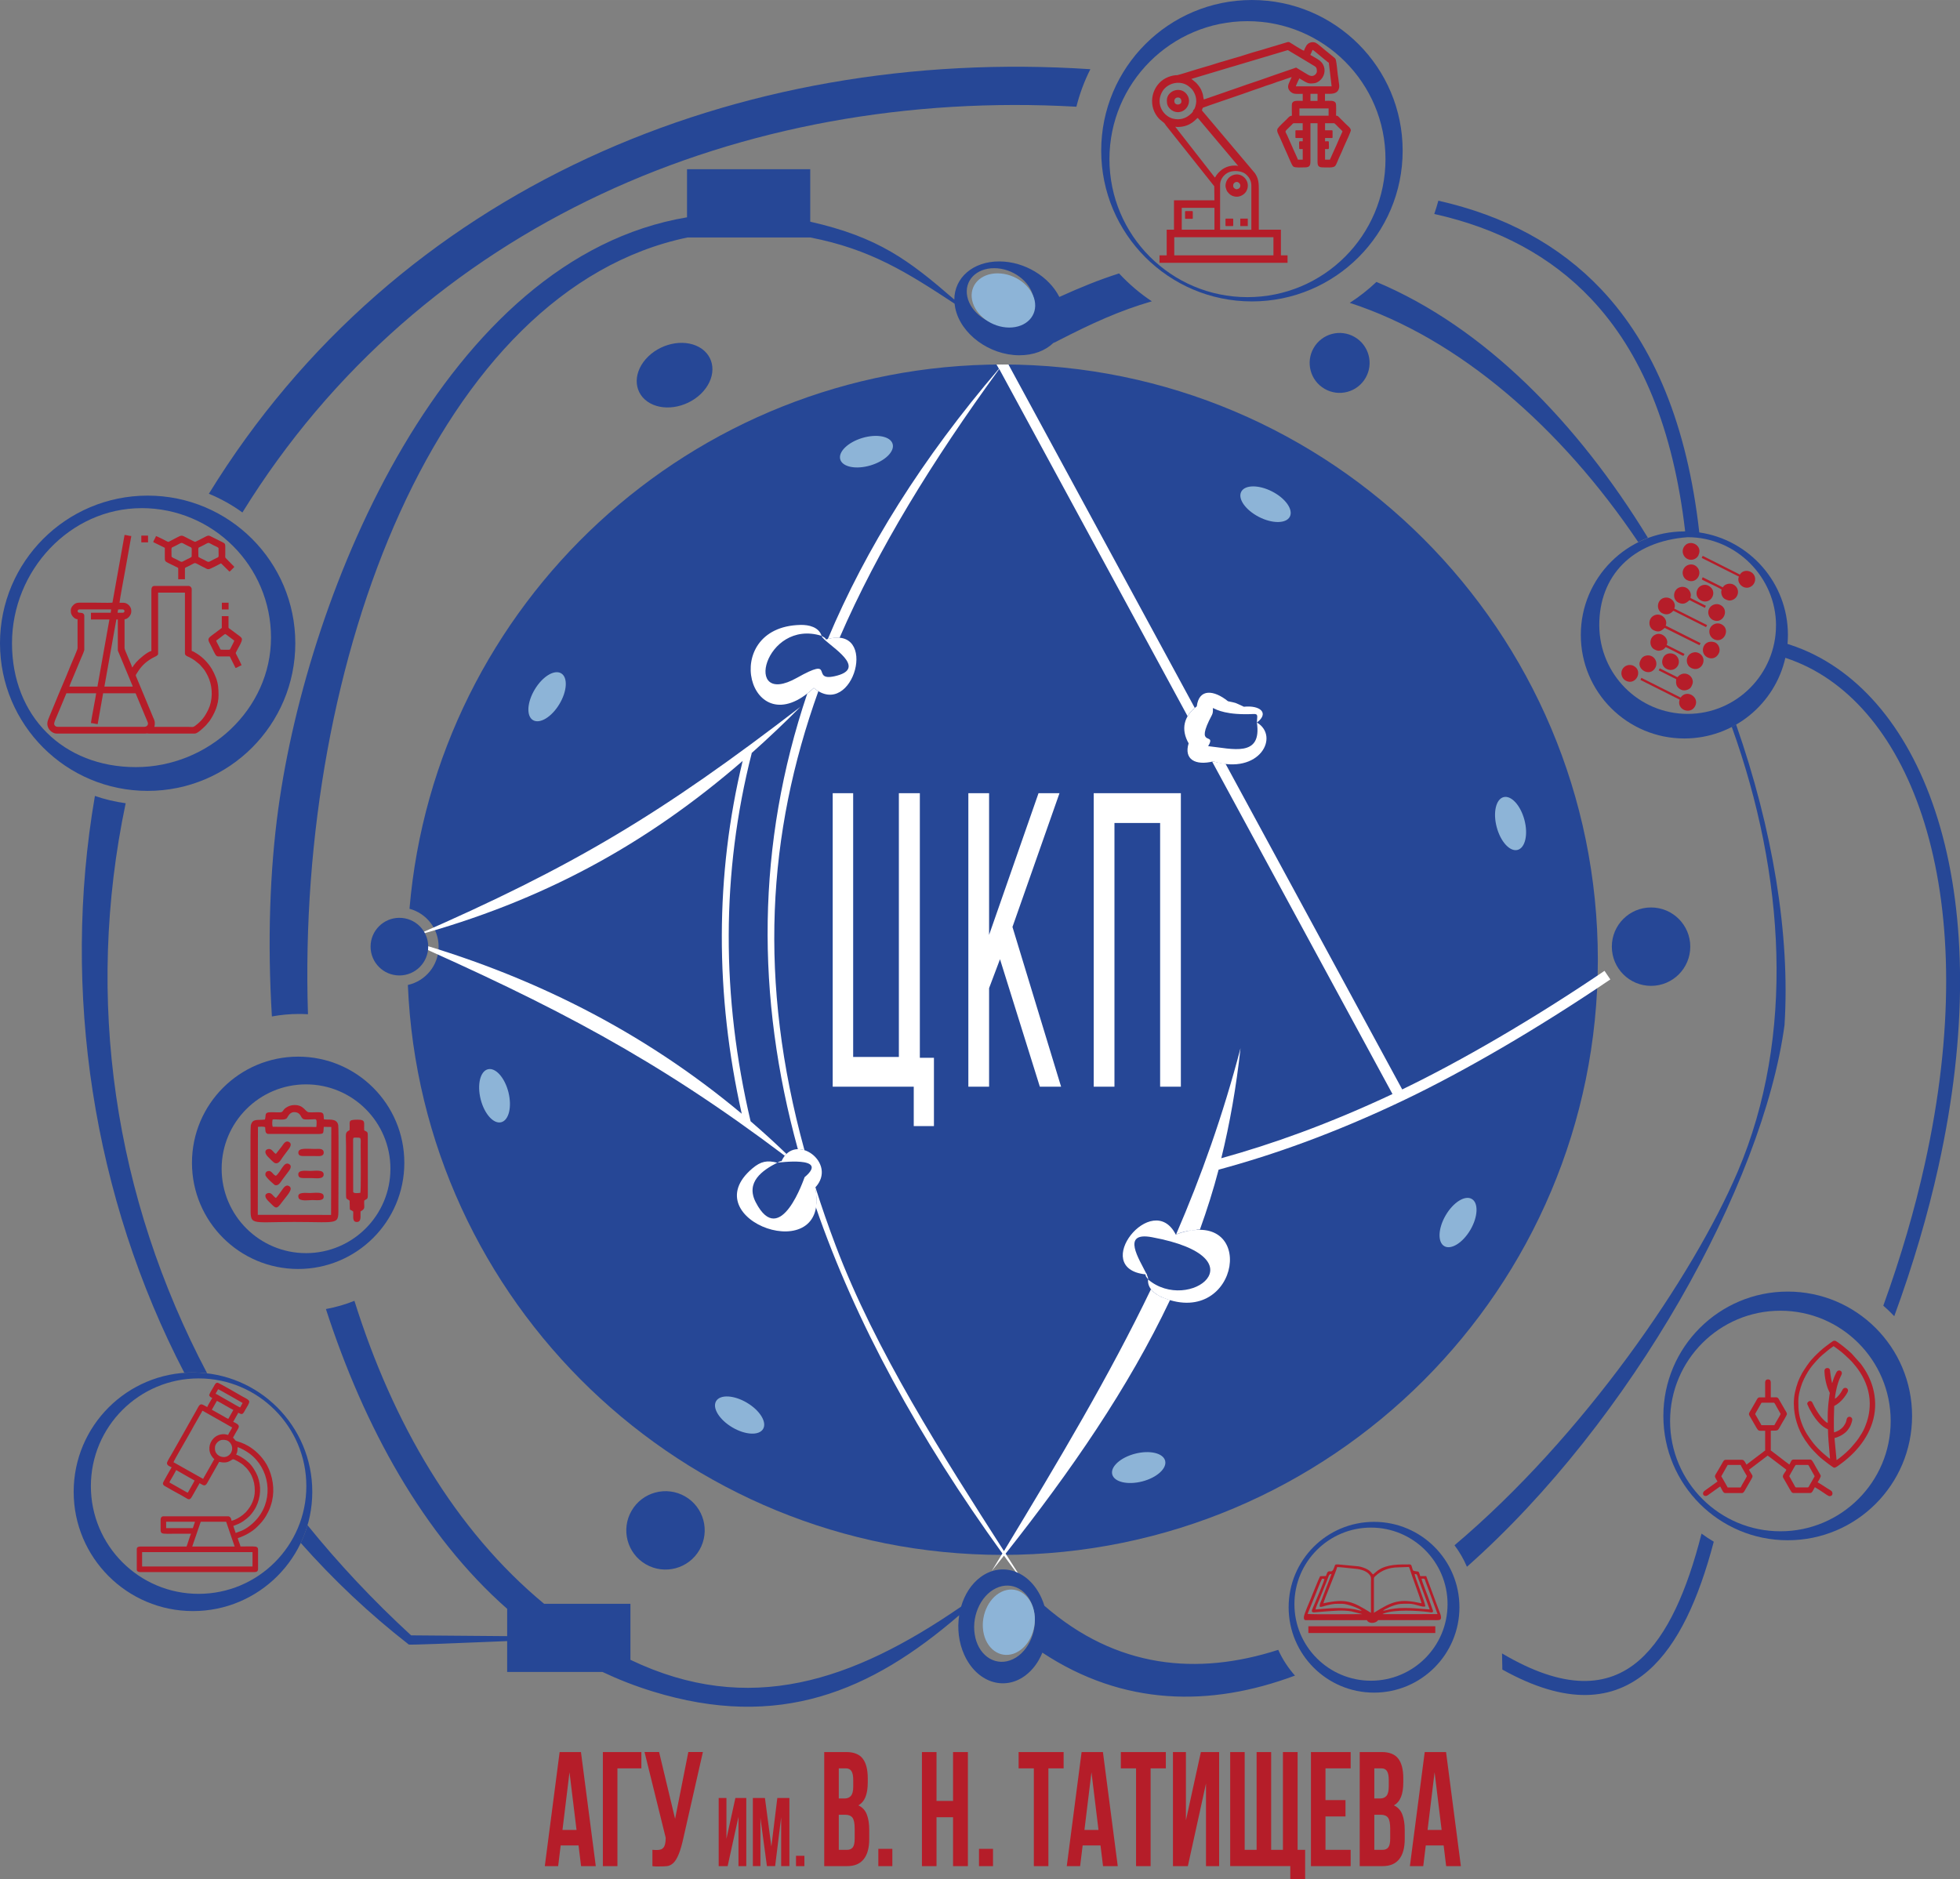 <?xml version="1.0" encoding="UTF-8"?>
<svg xmlns="http://www.w3.org/2000/svg" xmlns:xlink="http://www.w3.org/1999/xlink" xmlns:xodm="http://www.corel.com/coreldraw/odm/2003" xml:space="preserve" width="36.977mm" height="35.457mm" version="1.1" style="shape-rendering:geometricPrecision; text-rendering:geometricPrecision; image-rendering:optimizeQuality; fill-rule:evenodd; clip-rule:evenodd" viewBox="0 0 504.68 483.93"><rect x="0" y="0" width="504.68" height="483.93" fill="#808080" stroke="none"/> <defs> <style type="text/css"> .fil4 {fill:#8DB4D7} .fil2 {fill:#264796} .fil0 {fill:#B51D29} .fil1 {fill:#B51D29} .fil3 {fill:white} .fil5 {fill:#B51D29;fill-rule:nonzero} .fil6 {fill:white;fill-rule:nonzero} </style> </defs> <g id="Слой_x0020_1">  <g id="_2377533885360"> <g> <path class="fil0" d="M302.36 61.09l25.54 0 0 4.66 -25.54 0 0 -4.66zm11.8 -13.54c0,-1.41 1.07,-2.72 2.3,-3.22 1.15,-0.47 3.15,-0.36 4.14,0.39 0.96,0.73 1.61,1.76 1.61,3.06l0 11.38 -8.05 0 0 -11.6zm-9.87 5.97l8.42 0 0 5.63 -8.42 0 0 -5.63zm36.89 -21.79l2.33 0c0.16,0 0.94,0.85 1.1,1.01 0.28,0.28 0.88,0.82 1.07,1.09 -0.07,0.15 -0.11,0.27 -0.19,0.44 -0.09,0.17 -0.13,0.32 -0.21,0.47 -0.46,0.91 -1.13,2.66 -1.61,3.62l-1.23 2.75 -1.25 0 0 -2.73c1.25,0 0.97,0.36 0.97,-1.82 0,-0.26 -0.32,-0.17 -0.97,-0.17l0 -0.85 1.76 0c0.13,0 0.17,-0.04 0.17,-0.17l0 -1.65c0,-0.13 -0.04,-0.17 -0.17,-0.17l-1.76 0 0 -1.82zm-7.62 1.99l0 1.65c0,0.13 0.04,0.17 0.17,0.17l1.71 0 0 0.85c-1.18,0 -0.91,-0.35 -0.91,1.82 0,0.26 0.29,0.17 0.91,0.17l0 2.73 -1.25 0c-0.09,-0.37 -0.64,-1.43 -0.79,-1.83 -0.12,-0.31 -0.27,-0.61 -0.41,-0.9 -0.13,-0.3 -0.25,-0.62 -0.4,-0.91l-0.8 -1.81c-0.9,-2.34 -1.4,-1.3 0.73,-3.43 0.12,-0.12 0.41,-0.5 0.58,-0.5l2.33 0 0 1.82 -1.71 0c-0.13,0 -0.17,0.04 -0.17,0.17zm-30.94 -1.08c0.3,0 0.33,0.06 0.57,0.06 3.53,0 4.79,-2.21 5.23,-2.33l10.41 12.37c-0.15,-0.07 -0.62,-0.11 -0.85,-0.11 -2.09,0 -3.59,0.93 -4.73,2.44 -0.15,0.2 -0.27,0.51 -0.44,0.64l-10.18 -13.05zm31.97 -4.72l7.51 0 0 1.88 -7.51 0 0 -1.88zm-36.01 -1.88c0,-1.17 0.54,-2.51 1.35,-3.31 1.61,-1.61 4.3,-1.91 6.09,-0.55 0.67,0.51 1.21,1.02 1.57,1.9 0.13,0.31 0.21,0.46 0.3,0.84 0.21,0.96 0.17,1.53 -0.08,2.43 -0.11,0.38 -0.24,0.84 -0.58,1.01 0.07,0.32 -0.27,0.65 -0.5,0.87 -1.3,1.29 -2.92,1.77 -4.75,1.31 -0.54,-0.14 -1.09,-0.44 -1.51,-0.76 -1.16,-0.87 -1.89,-2.3 -1.89,-3.75zm38.85 -1.88l1.82 0 0 1.82 -1.82 0 0 -1.82zm-27.48 1.42c-0.27,-1.14 -0.01,-0.91 -0.66,-2.46 -0.23,-0.54 -0.94,-1.45 -1.34,-1.84l-0.87 -0.72c-0.16,-0.1 -0.21,-0.12 -0.31,-0.26 0.17,-0.01 0.22,-0.04 0.36,-0.09l9.67 -2.9c0.29,-0.1 0.5,-0.14 0.8,-0.23l13.97 -4.17c0.09,0 0.38,0.2 0.48,0.26 1.94,1.18 4.05,2.38 5.94,3.56 0.79,0.49 1.09,0.52 1.09,1.69 0,0.48 -0.82,1.68 -2.22,0.86 -0.09,-0.06 -0.15,-0.09 -0.25,-0.15 -0.34,-0.21 -0.62,-0.38 -0.96,-0.57l-1.91 -1.16 -4.44 1.53c-0.49,0.18 -1.01,0.34 -1.48,0.51 -1.9,0.71 -4.68,1.63 -6.68,2.3l-3.71 1.3c-0.23,0.08 -0.46,0.15 -0.73,0.24 -0.29,0.1 -0.49,0.18 -0.75,0.27l-4.44 1.54c-0.24,0.09 -0.49,0.16 -0.77,0.26 -0.21,0.07 -0.59,0.23 -0.78,0.25zm28.04 -12.74c0.18,0.05 1.55,1.21 1.78,1.41l0.78 0.64c0.19,0.14 0.34,0.28 0.53,0.44 0.1,0.09 0.14,0.1 0.26,0.2 0.16,0.14 0.66,0.57 0.81,0.61l0.28 2.28c0.02,0.26 0.05,0.5 0.09,0.76 0.05,0.28 0.05,0.48 0.09,0.76l0.27 2.29 -9.22 0c0.02,-0.18 0.77,-1.79 0.91,-2.05 0.84,0.44 1.91,1.31 2.84,1.31 0.94,0 1.46,-0.03 2.28,-0.63 1.36,-0.99 1.76,-2.89 0.97,-4.27 -0.3,-0.51 -0.49,-0.68 -0.87,-1.01 -0.24,-0.21 -0.84,-0.54 -1.15,-0.73l-1.23 -0.7c0.04,-0.18 0.06,-0.17 0.13,-0.32l0.44 -0.99zm-25.33 35.13l0.04 3.61 -10.41 0 0 7.57 -1.88 0 0 6.6 -1.85 0 0 1.93 32.97 0 0 -1.93 -1.71 0 0 -6.6 -5.69 0c0,-3.45 0,-6.9 0,-10.35 0,-1.73 -0.08,-2.82 -0.99,-4.19l-13.66 -16.18c0.09,-0.18 0.11,-0.58 0.27,-0.7 0.17,-0.13 11.43,-3.91 12.46,-4.33 0.49,-0.2 0.99,-0.31 1.48,-0.51 0.49,-0.2 0.99,-0.31 1.48,-0.51 0.96,-0.4 1.99,-0.63 2.96,-1.02 0.96,-0.4 1.99,-0.63 2.96,-1.02l1.5 -0.5 -0.51 1.14c-0.36,0.81 -0.74,1.58 0.07,2.49 0.01,0.01 0.04,0.05 0.05,0.06 0.01,0.01 0.02,0.02 0.03,0.03 0.09,0.09 0.51,0.45 0.99,0.55 0.62,0.12 1.51,0.05 2.22,0.05l0 1.82c-0.69,0 -2.12,-0.17 -2.54,0.31 -0.04,0.05 -0.17,0.23 -0.19,0.27 -0.15,0.33 -0.06,2.65 -0.06,3.24 -0.6,0 -0.97,0.54 -1.35,0.92 -0.51,0.51 -1.99,1.86 -2.3,2.36 -0.4,0.64 0.2,1.51 0.47,2.12l0.87 1.97c0.08,0.16 0.1,0.24 0.17,0.4 0.08,0.17 0.11,0.25 0.19,0.43l0.72 1.61c0.29,0.61 1.17,2.87 1.52,3.2 0,0 0.09,0.07 0.09,0.08 0.44,0.36 2.25,0.21 2.98,0.21 1.45,0 1.42,-0.68 1.42,-2.1 0,-3.09 0,-6.18 0,-9.27l1.82 0c0,3.09 0,6.18 0,9.27 0,1.32 -0.09,2.11 1.31,2.1 1.1,-0 2.7,0.18 3.2,-0.33 0.36,-0.36 0.84,-1.8 1.12,-2.35 0.39,-0.77 0.72,-1.61 1.06,-2.41l0.53 -1.18c0.17,-0.33 1.39,-3.02 1.36,-3.29 -0.05,-0.62 -0.84,-1.15 -1.29,-1.61l-1.74 -1.74c-0.23,-0.23 -0.34,-0.4 -0.78,-0.41 0,-0.67 0.11,-2.79 -0.08,-3.22 -0.34,-0.81 -1.69,-0.59 -2.77,-0.59l0 -1.82c1.42,0 3.34,0.27 3.65,-1.64 0.08,-0.53 -0.07,-1 -0.12,-1.54 -0.02,-0.26 -0.05,-0.5 -0.09,-0.76 -0.23,-1.3 -0.29,-2.64 -0.49,-3.95 -0.18,-1.21 -0.19,-1.11 -0.94,-1.73 -0.18,-0.15 -0.31,-0.26 -0.5,-0.41l-1.69 -1.38c-0.45,-0.38 -1.81,-1.56 -2.24,-1.74 -0.89,-0.38 -1.94,0 -2.41,0.81 -0.16,0.27 -0.5,0.95 -0.57,1.25 -0.36,-0.03 -3.41,-1.99 -3.7,-2.16 -0.35,-0.21 -0.73,0.02 -1.13,0.12 -1.13,0.3 -2.25,0.72 -3.41,1.02 -1.13,0.3 -2.25,0.72 -3.41,1.02 -2.13,0.56 -4.65,1.48 -6.78,2.04l-2.28 0.68c-1.53,0.4 -3.02,0.97 -4.55,1.37 -0.38,0.1 -0.76,0.24 -1.14,0.34 -0.97,0.25 -5.83,1.83 -6.26,1.87 -0.11,0.01 -0.23,-0.01 -0.34,0 -0.88,0.06 -1.92,0.41 -2.6,0.76 -3.53,1.85 -4.66,6.61 -2.22,9.86 1.04,1.38 1.72,1.3 2.2,2.24l12.5 15.73zm5.79 0.76c-0.41,0 -0.91,-0.38 -0.91,-0.8 0,-0.33 -0.03,-0.54 0.27,-0.81 0.93,-0.85 2.1,0.52 1.29,1.34 -0.15,0.15 -0.52,0.27 -0.64,0.27zm0 1.93c1.08,0 2.12,-0.7 2.54,-1.55 1.29,-2.58 -1.59,-5.38 -4.18,-3.67 -0.56,0.37 -1.02,1.03 -1.17,1.73 -0.02,0.1 -0.1,0.57 -0.09,0.65 0.01,0.39 0.15,0.81 0.28,1.15 0.2,0.53 0.88,1.21 1.41,1.43 0.32,0.14 0.78,0.26 1.21,0.26zm-16.07 -24.63c0,-0.4 0.15,-0.62 0.44,-0.81 0.29,-0.19 1.38,-0.3 1.38,0.92 0,1 -1.82,1.12 -1.82,-0.11zm-1.93 -0.17c0,0.92 0.17,1.51 0.84,2.18 1.11,1.11 2.87,1.14 3.98,0.03 0.93,-0.93 1.15,-2.28 0.57,-3.38 -1.43,-2.71 -5.39,-1.52 -5.39,1.18zm4.69 28.67l0 1.65c0,0.13 0.04,0.17 0.17,0.17l1.65 0c0.13,0 0.17,-0.04 0.17,-0.17l0 -1.65c0,-0.13 -0.04,-0.17 -0.17,-0.17l-1.65 0c-0.13,0 -0.17,0.04 -0.17,0.17zm10.41 1.93l0 1.59c0,0.13 0.04,0.17 0.17,0.17l1.65 0c0.13,0 0.17,-0.04 0.17,-0.17l0 -1.59c0,-0.13 -0.04,-0.17 -0.17,-0.17l-1.65 0c-0.13,0 -0.17,0.04 -0.17,0.17zm3.81 1.76l1.93 0 0 -1.93 -1.93 0 0 1.93z"></path> </g> <path class="fil1" d="M469.78 352.87c0,1.7 0.46,4.03 1.23,5.53 0.21,0.4 0.14,0.29 0.07,0.75 -0.09,0.58 -0.13,1.1 -0.22,1.7 -0.11,0.76 -0.25,2.86 -0.24,3.63 0,0.65 0,1.3 0,1.96 -0.5,-0.14 -1.29,-1.03 -1.68,-1.48 -0.1,-0.12 -0.19,-0.23 -0.27,-0.35 -0.75,-1.01 -1.37,-2.07 -1.9,-3.21 -0.14,-0.3 -0.29,-0.61 -0.68,-0.61 -0.4,0 -0.85,0.43 -0.72,0.85l0.54 1.16c0.32,0.52 0.57,1.06 0.91,1.58 0.8,1.24 1.97,2.71 3.3,3.42 0.2,0.11 0.38,0.18 0.56,0.28l0.04 1.42c0.01,0.47 0.09,1.01 0.09,1.47l0.4 4.67c-0.25,-0.07 -0.57,-0.4 -0.78,-0.56 -1.02,-0.8 -2.28,-1.97 -3.13,-2.97 -0.08,-0.09 -0.07,-0.11 -0.16,-0.2 -0.08,-0.09 -0.1,-0.1 -0.17,-0.19 -1.27,-1.65 -2.25,-3.06 -3.02,-5.12 -0.76,-2.03 -0.9,-3.42 -0.9,-5.69 0,-1.74 0.45,-3.24 1.02,-4.81l0.44 -0.99c0.63,-1.26 1.34,-2.5 2.25,-3.58l1.02 -1.16c0.07,-0.07 0.12,-0.11 0.18,-0.18 0.3,-0.34 0.96,-1.02 1.3,-1.28 1.11,-0.86 1.28,-1.18 2.87,-2.24 0.3,0.2 0.56,0.39 0.86,0.61 0.08,0.06 0.14,0.09 0.21,0.15 0.65,0.47 1.29,1 1.88,1.55l0.76 0.71c0.18,0.18 0.4,0.35 0.56,0.55 0.07,0.08 0.12,0.13 0.2,0.2 0.13,0.13 0.26,0.23 0.37,0.38l1.03 1.24c0.12,0.14 0.23,0.29 0.32,0.43 0.2,0.29 0.39,0.56 0.6,0.87 1.49,2.28 2.52,5.12 2.52,8.03 0,2.46 -0.48,4.25 -1.31,6.26 -0.4,0.97 -0.97,1.86 -1.55,2.72 -0.6,0.91 -1.36,1.7 -2.05,2.53l-0.53 0.54c-0.25,0.25 -0.48,0.43 -0.73,0.69 -0.14,0.14 -0.24,0.19 -0.38,0.33l-0.38 0.33c-0.53,0.43 -1.04,0.86 -1.61,1.24l-0.47 -4.96c-0.03,-0.2 -0.06,-0.56 -0.06,-0.74 1.15,-0.27 2.6,-1.04 3.34,-2 0.39,-0.51 0.76,-1.06 0.97,-1.7 0.07,-0.22 0.27,-0.83 0.26,-1.06 -0.03,-0.76 -1,-0.99 -1.35,-0.34 -0.1,0.18 -0.14,0.53 -0.21,0.77 -0.14,0.48 -0.43,0.97 -0.69,1.31 -0.42,0.55 -1.05,1 -1.69,1.29 -0.11,0.05 -0.23,0.1 -0.35,0.14 -0.11,0.04 -0.31,0.08 -0.41,0.13 0,-0.46 -0.04,-0.74 -0.04,-1.2l0 -2.4c0,-1.12 0.09,-2.12 0.09,-3.2 0.99,-0.52 1.59,-1.06 2.3,-1.88 0.32,-0.37 1.26,-1.6 1.26,-2.08 0,-0.7 -0.8,-0.91 -1.24,-0.48 -0.17,0.17 -0.15,0.2 -0.26,0.41 -0.41,0.75 -1.14,1.77 -1.88,2.17 0,-0.87 0.42,-2.68 0.63,-3.46 0.14,-0.53 0.32,-1.02 0.51,-1.54 0.08,-0.23 0.64,-1.3 0.64,-1.45l0 -0.22c0,-0.58 -0.96,-0.99 -1.42,-0.09 -0.36,0.71 -0.69,1.48 -0.91,2.25 -0.05,0.17 -0.08,0.38 -0.2,0.46 -0,-0.18 -0.09,-0.47 -0.12,-0.63 -0.05,-0.23 -0.1,-0.46 -0.13,-0.67 -0.08,-0.48 -0.14,-0.9 -0.2,-1.4 -0.07,-0.54 -0.01,-0.96 -0.49,-1.12 -0.41,-0.14 -0.97,0.1 -0.97,0.53zm-7.88 8.68c0,3.08 1.04,6.53 2.72,9.02 0.06,0.09 0.09,0.14 0.15,0.25l1.04 1.45c0.58,0.78 1.51,1.71 2.21,2.42 0.07,0.07 0.12,0.13 0.2,0.2 0.11,0.09 0.14,0.1 0.24,0.2 0.08,0.08 0.12,0.13 0.2,0.2l0.68 0.57c0.38,0.3 2.65,2.11 2.96,2.11 0.1,0 0.25,-0.06 0.32,-0.08 0.31,-0.1 1.46,-1 1.74,-1.2 0.18,-0.13 0.32,-0.24 0.48,-0.37 0.16,-0.12 0.3,-0.25 0.46,-0.38 0.63,-0.49 2.19,-1.94 2.58,-2.45l0.79 -0.9c3.61,-4.44 5.12,-9.7 3.55,-15.31 -0.28,-1 -0.71,-2.09 -1.17,-3.01 -0.54,-1.08 -1.2,-2.1 -1.92,-3.06l-2.37 -2.66c-0.74,-0.75 -3.83,-3.28 -4.28,-3.28 -0.42,0 -0.39,0 -0.76,0.27 -0.17,0.12 -0.33,0.21 -0.5,0.34 -0.53,0.4 -1.85,1.37 -2.31,1.83 -0.1,0.1 -0.12,0.1 -0.22,0.18l-1.07 1.02c-0.15,0.15 -0.28,0.27 -0.42,0.42l-0.4 0.44c-0.97,0.96 -2.11,2.74 -2.8,3.88 -0.26,0.44 -0.87,1.73 -1.06,2.28 -0.66,1.91 -1.05,3.47 -1.05,5.62zm0.53 15.71l3.11 0c0.16,0 0.41,0.56 0.47,0.68l1.24 2.21c0,0.09 -1.06,1.88 -1.24,2.21 -0.11,0.2 -0.33,0.68 -0.47,0.68l-3.11 0c-0.16,0 -0.32,-0.4 -0.48,-0.68l-1.23 -2.22c0,-0.07 0.71,-1.3 0.82,-1.48 0.09,-0.14 0.73,-1.42 0.9,-1.42zm-19.22 2.89c0.04,-0.05 0,0.01 0.06,-0.08 0.03,-0.04 0.02,-0.03 0.05,-0.08l1.54 -2.73 3.34 0c0.06,0.27 1.6,2.79 1.6,2.85 0,0.16 -0.67,1.27 -0.79,1.48 -0.13,0.22 -0.77,1.31 -0.81,1.46l-3.34 0c-0.26,-0.5 -0.54,-0.95 -0.82,-1.45l-0.83 -1.44zm13.66 -13.13l-3.34 0c-0.04,-0.17 -0.1,-0.24 -0.17,-0.36l-1.02 -1.79c-0.14,-0.24 -0.26,-0.48 -0.41,-0.7 0.04,-0.17 0.3,-0.58 0.4,-0.76l1.05 -1.84c0.06,-0.11 0.15,-0.34 0.28,-0.34l3.11 0c0.17,0 0.57,0.87 0.67,1.03 0.08,0.13 0.14,0.22 0.21,0.37l0.84 1.47c0.02,0.11 -0.68,1.28 -0.78,1.45l-0.84 1.47zm-2.36 -11.12l0 3.96 -1.47 0c-0.45,0 -0.67,0.57 -0.85,0.89l-1.27 2.2c-0.76,1.28 -0.78,1.08 -0.01,2.37 0.24,0.4 0.43,0.76 0.67,1.16 0.24,0.4 0.43,0.76 0.67,1.16 0.61,1.01 0.57,0.81 2.26,0.81l0 5.12c-0.22,0.06 -0.42,0.29 -0.6,0.42 -0.22,0.17 -0.39,0.29 -0.61,0.46 -0.41,0.31 -0.79,0.6 -1.19,0.9l-2.4 1.82c-0.23,-0.34 -0.41,-0.82 -0.74,-1.09 -0.11,-0.09 -0.27,-0.16 -0.46,-0.16l-4.09 0c-0.57,0 -0.72,0.47 -0.94,0.84l-0.98 1.69c-1,1.73 -1.14,1.54 -0.62,2.45 0.13,0.22 0.22,0.41 0.36,0.62l-2.92 2.1c-0.37,0.28 -0.81,0.49 -0.81,1.01 0,0.56 0.68,0.84 1.25,0.41 0.15,-0.12 0.29,-0.2 0.44,-0.31l2.26 -1.61c0.14,-0.09 0.34,-0.27 0.49,-0.31 0.17,0.32 0.62,1.23 0.81,1.46 0.11,0.13 0.3,0.23 0.52,0.23l4.27 0c0.42,0 0.68,-0.6 0.85,-0.89l1.6 -2.76c0.45,-0.78 0.24,-0.85 -0.16,-1.52 -0.17,-0.29 -0.33,-0.57 -0.5,-0.83 0.19,-0.13 0.39,-0.29 0.59,-0.44l1.82 -1.38c0.2,-0.15 0.37,-0.29 0.58,-0.44l1.82 -1.39c0.62,0.42 1.2,0.9 1.81,1.35l2.4 1.82c0.14,0.11 0.52,0.37 0.6,0.47 -0.15,0.56 -0.89,1.13 -0.89,1.73 0,0.24 0.14,0.43 0.24,0.6 0.12,0.2 0.21,0.37 0.33,0.56 0.55,0.91 1.02,1.87 1.6,2.76 0.11,0.16 0.3,0.35 0.54,0.35l4.32 0c0.51,0 0.74,-0.69 0.95,-1.05 0.09,-0.14 0.21,-0.31 0.25,-0.46 0.48,0.25 1.78,1.11 2.31,1.47 0.3,0.2 1.17,0.85 1.47,0.85 0.99,0 0.84,-1.03 0.52,-1.32 -0.28,-0.24 -0.68,-0.45 -1,-0.64 -0.37,-0.22 -2.34,-1.54 -2.58,-1.6 0.2,-0.29 0.8,-1.32 0.8,-1.65 0,-0.17 -0.19,-0.46 -0.26,-0.58l-0.96 -1.66c-0.22,-0.37 -0.85,-1.66 -1.19,-1.88 -0.11,-0.07 -0.18,-0.1 -0.35,-0.1l-4.23 0c-0.4,0 -0.54,0.22 -0.67,0.49 -0.13,0.26 -0.26,0.54 -0.4,0.8 -0.8,-0.54 -1.61,-1.22 -2.38,-1.8l-2.1 -1.6c-0.11,-0.08 -0.2,-0.18 -0.32,-0.21l0 -5.12c2.27,0 1.66,0.11 2.88,-1.92 0.18,-0.31 1.2,-1.96 1.27,-2.29 0.07,-0.33 -0.35,-0.9 -0.52,-1.19 -0.23,-0.39 -0.43,-0.74 -0.65,-1.13l-0.98 -1.69c-0.09,-0.15 -0.3,-0.36 -0.53,-0.36l-1.47 0 0 -3.83c0,-0.21 -0.06,-0.44 -0.15,-0.56 -0.22,-0.3 -0.84,-0.32 -1.09,-0.05 -0.11,0.12 -0.19,0.27 -0.19,0.48z"></path> <path class="fil1" d="M23.42 186.21c0.47,0 1.33,0.26 1.73,0.27l1.4 -7.94 8.26 0c0.17,0 0.11,0.04 0.17,0.15l0.72 1.72c0.27,0.68 0.54,1.27 0.81,1.94 0.27,0.68 0.54,1.27 0.81,1.94 0.11,0.28 0.79,1.82 0.79,1.97 0,0.59 -0.41,0.92 -1.03,0.92l-22.14 0c-0.54,0 -0.85,-0.22 -0.98,-0.65 -0.12,-0.41 0.55,-1.8 0.78,-2.36 0.17,-0.4 0.32,-0.74 0.48,-1.14l1.78 -4.27c0.06,-0.14 0.03,-0.23 0.2,-0.23l7.56 0c-0.01,0.44 -1.34,7.17 -1.35,7.67zm6.54 -26.68l0.38 0 0 7.83c0,0.28 0.1,0.4 0.19,0.62l3.41 8.2c0.08,0.18 0.21,0.42 0.23,0.63l-7.29 0c0.01,-0.16 0.07,-0.37 0.09,-0.5l2.79 -15.68c0.06,-0.35 0.17,-0.77 0.19,-1.1zm10.75 8.75l0 -15.66 6.91 0 0 15.66c0,0.58 0.74,0.78 1.14,0.97 0.5,0.24 0.91,0.52 1.35,0.81l1.2 0.96c0.2,0.18 0.35,0.35 0.52,0.56 0.58,0.72 0.68,0.65 1.34,1.85 0.29,0.53 0.46,0.87 0.69,1.47 0.93,2.42 0.9,5.49 -0.22,7.82 -0.89,1.85 -1.8,3.04 -3.47,4.25 -0.52,0.38 -0.64,0.22 -1.62,0.22 -2.93,0 -5.87,0 -8.8,0 0.03,-0.42 0.11,-0.18 0.11,-1.08 0,-0.48 -0.28,-1.01 -0.43,-1.36 -0.18,-0.44 -0.34,-0.82 -0.52,-1.26l-3.92 -9.42c-0.08,-0.25 0.08,-0.41 0.21,-0.62 1.08,-1.81 2.19,-2.92 4.02,-3.98 0.67,-0.39 1.51,-0.58 1.51,-1.19zm-9.13 -10.48l-1.3 0c0,-0.2 0.04,-0.26 0.08,-0.46 0.08,-0.49 -0.18,-0.4 1.22,-0.4 0.63,0 0.63,0.86 0,0.86zm-3.08 0l-5.08 0 0 1.73 4.75 0c-0.01,0.16 -0.07,0.37 -0.09,0.5l-2.79 15.68c-0.06,0.35 -0.17,0.77 -0.19,1.1l-7.24 0c0.02,-0.21 0.84,-2.12 0.94,-2.35 0.34,-0.8 0.67,-1.55 0.99,-2.36l0.97 -2.33c0.13,-0.29 0.94,-2.11 0.94,-2.41l0 -8.8c0,-0.91 -1.25,-0.74 -1.38,-0.78 -0.52,-0.15 -0.4,-0.84 0.14,-0.84l8.15 0c0,0.35 -0.1,0.56 -0.11,0.86zm-10.26 -0.59l0 0.32c0,0.87 0.9,1.93 1.73,1.94l0 7.45c0,0.34 -1.24,3.16 -1.43,3.6 -0.17,0.41 -0.33,0.76 -0.49,1.18 -1.23,3.1 -2.72,6.41 -3.97,9.53l-0.98 2.37c-0.18,0.41 -0.31,0.76 -0.49,1.18 -0.37,0.89 -0.65,1.7 -0.16,2.69 0.39,0.79 1.28,1.44 2.13,1.44l22.79 0c0.23,0 0.3,-0.04 0.44,-0.04 0.17,-0.01 0.23,0.04 0.48,0.04l11.88 0c0.71,0 2.3,-1.57 2.85,-2.12l0.91 -1.09c1.33,-1.94 2.34,-4.19 2.34,-6.68 0,-1.7 -0.09,-3.06 -0.7,-4.59 -0.33,-0.83 -0.6,-1.43 -1.05,-2.19 -0.9,-1.49 -2.25,-2.91 -3.71,-3.85 -0.32,-0.21 -1.08,-0.68 -1.45,-0.77l0 -15.28c0,-0.35 0.05,-0.75 -0.09,-0.99 -0.11,-0.2 -0.39,-0.46 -0.67,-0.46l-8.86 0c-0.84,0 -0.76,1.04 -0.76,1.4l0 15.34c-1.05,0.25 -3.12,2.02 -3.9,2.9 -0.1,0.11 -0.13,0.17 -0.24,0.3 -0.17,0.18 -0.67,0.84 -0.72,1.01l-0.11 0c-0.04,-0.47 -1.94,-4.45 -1.94,-4.91l0 -7.45c0.82,-0.02 1.73,-1.07 1.73,-1.94l0 -0.32c0,-1 -1,-2 -2,-2l-1.03 0c0,-0.46 1.42,-8.09 1.51,-8.6 0.12,-0.71 0.26,-1.42 0.38,-2.11l1.05 -5.92c0.03,-0.15 0.09,-0.36 0.09,-0.56 -0.58,0 -1.17,-0.26 -1.73,-0.27l-3.07 17.19c-0.04,0.25 -0.01,0.25 -0.28,0.26 -1.32,0.06 -2.83,-0.01 -4.17,-0.01 -1.39,0 -2.77,0.01 -4.16,-0 -0.69,-0 -1.12,0.23 -1.47,0.58 -0.35,0.35 -0.69,0.75 -0.69,1.42zm32.84 -13.88c0,-2.6 -0.2,-2.17 0.58,-2.56 0.25,-0.12 0.44,-0.22 0.68,-0.34 1.66,-0.83 1.01,-0.83 2.67,0 0.2,0.1 1.26,0.54 1.26,0.74 0,2.6 0.2,2.17 -0.58,2.56 -0.25,0.12 -0.44,0.22 -0.68,0.34 -1.66,0.83 -1.01,0.83 -2.67,0 -0.2,-0.1 -1.26,-0.54 -1.26,-0.74zm-6.91 0c0,-2.6 -0.2,-2.17 0.58,-2.56 0.25,-0.12 0.44,-0.22 0.68,-0.34 1.66,-0.83 1,-0.83 2.66,0 0.24,0.12 0.41,0.2 0.65,0.32 0.81,0.41 0.61,-0.05 0.61,2.57 0,0.2 -1.06,0.64 -1.26,0.74 -1.66,0.83 -1,0.83 -2.66,0 -0.21,-0.1 -1.26,-0.54 -1.26,-0.74zm-4 -5.29c-0.1,0.44 -0.67,1.17 -0.7,1.57l2.97 1.46c0,0.72 0,1.44 0,2.16 0,1.54 -0.13,1.23 2.05,2.32 0.24,0.12 0.46,0.23 0.72,0.36 0.29,0.14 0.68,0.27 0.68,0.45l0 2.81 1.73 0 0 -2.81c0,-0.18 0.5,-0.36 0.65,-0.43 0.25,-0.13 0.5,-0.25 0.76,-0.38 1.67,-0.83 0.62,-0.79 3.78,0.71 0.37,0.17 0.41,0.32 0.92,0.32 0.36,0 2.62,-1.21 3.19,-1.51l2.15 2.12c0.25,-0.08 0.48,-0.39 0.65,-0.57 0.21,-0.21 0.45,-0.4 0.61,-0.63 -0.22,-0.32 -0.68,-0.66 -0.87,-0.91l-1.36 -1.39c-0.16,-0.2 -0.09,-0.36 -0.09,-0.83 0,-0.61 0,-1.22 0,-1.84 0,-0.74 0.02,-1 -0.5,-1.28 -0.41,-0.22 -0.82,-0.41 -1.23,-0.61 -0.41,-0.21 -0.8,-0.4 -1.22,-0.61 -1.65,-0.82 -1.16,-0.79 -3.17,0.22 -0.25,0.12 -1.54,0.8 -1.66,0.8 -0.12,0 -1.41,-0.68 -1.66,-0.8 -2.24,-1.12 -1.4,-1.1 -4.32,0.36 -0.9,0.45 -0.8,0.55 -1.22,0.33 -0.51,-0.27 -2.61,-1.35 -2.84,-1.37zm15.5 26.9c0.26,-0.07 2.14,-1.67 2.32,-1.67 0.11,0 1.02,0.72 1.17,0.83 0.22,0.16 0.37,0.28 0.59,0.44 0.15,0.11 0.48,0.34 0.57,0.45 -0.05,0.23 -0.68,1.41 -0.86,1.78 -0.37,0.73 0.02,0.54 -2.54,0.54 -0.17,0 -0.28,-0.34 -0.36,-0.5 -0.11,-0.23 -0.19,-0.39 -0.31,-0.61 -0.15,-0.3 -0.54,-0.96 -0.58,-1.26zm1.46 -3.35c0,0.14 -0.08,0.16 -0.16,0.22l-2.56 1.92c-1.16,0.87 -0.8,1.14 0,2.74 0.19,0.38 0.96,2.09 1.26,2.36 0.29,0.26 0.49,0.22 1.02,0.22 0.83,0 1.66,0 2.48,0l1.48 2.96c0.38,-0.02 1.11,-0.59 1.54,-0.69 -0.02,-0.24 -1.09,-2.3 -1.35,-2.81 -0.24,-0.47 -0.15,-0.34 0.29,-1.23 0.35,-0.71 1.17,-1.93 1.17,-2.66 0,-0.41 -0.57,-0.78 -0.94,-1.06l-2.11 -1.57c-0.21,-0.16 -0.41,-0.24 -0.41,-0.4l0 -2.92 -1.73 0 0 2.92zm-20.74 -21.93l1.73 0 0 -1.73 -1.73 0 0 1.73zm20.74 17.28l1.73 0 0 -1.73 -1.73 0 0 1.73z"></path> <path class="fil1" d="M36.59 399.71l28.43 0 0 3.69 -28.43 0 0 -3.69zm15.11 -7.83l6.53 0 2.19 6.38 -10.92 0 2.19 -6.38zm-2.04 1.65l-6.88 0 0 -1.65 7.43 0c-0.06,0.26 -0.44,1.2 -0.55,1.65zm-1.3 -9.13c-0.17,-0.04 -0.42,-0.2 -0.6,-0.3l-4.14 -2.34c0.04,-0.18 0.31,-0.6 0.41,-0.78 0.16,-0.29 1.28,-2.19 1.33,-2.41 0.39,0.21 0.77,0.44 1.18,0.67l1.75 1c0.22,0.12 0.4,0.22 0.6,0.34 0.4,0.24 0.83,0.44 1.21,0.69 -0.05,0.2 -1.59,2.85 -1.75,3.14zm12.82 -11.72c0.78,0.18 2.34,1.1 3.03,1.61 5.17,3.84 6.31,11.43 2.22,16.55 -1.06,1.33 -2.45,2.51 -3.98,3.25 -0.15,0.08 -0.28,0.11 -0.42,0.18l-1.35 0.5 -0.6 -1.8 1.39 -0.56c0.33,-0.13 0.92,-0.5 1.23,-0.71 0.44,-0.29 1.26,-0.97 1.61,-1.34 0.58,-0.62 1.25,-1.55 1.62,-2.31 1.22,-2.46 1.39,-5.3 0.41,-7.88 -0.42,-1.11 -1.46,-2.83 -2.39,-3.6 -0.11,-0.09 -0.14,-0.09 -0.25,-0.2 -0.17,-0.17 -0.32,-0.28 -0.51,-0.43 -0.52,-0.39 -1.68,-1.16 -2.37,-1.32 0.14,-0.6 0.35,-0.35 0.35,-1.95zm-3.59 2.54c-1.23,0 -2.24,-0.98 -2.24,-2.04l0 -0.4c0,-0.97 1.02,-1.99 1.99,-1.99 0.69,0 1.32,0.07 1.86,0.69 1.3,1.47 0.27,3.75 -1.61,3.75zm1.15 -5.69c-0.35,-0.08 -0.72,-0.2 -1.15,-0.2 -1.11,0 -2.02,0.49 -2.58,1.06 -1.29,1.3 -1.5,3.33 -0.34,4.81 0.16,0.21 0.32,0.46 0.53,0.52 -0.63,1.19 -1.49,2.6 -2.16,3.82 -0.12,0.23 -0.24,0.4 -0.36,0.63 -0.1,0.18 -0.32,0.52 -0.37,0.68l-7.63 -4.29c0.02,-0.27 2.74,-4.93 3.23,-5.8l1.41 -2.48c0.63,-1.22 1.64,-2.84 2.34,-4.14 0.11,-0.2 0.4,-0.66 0.45,-0.85 0.21,0.05 0.32,0.16 0.5,0.25l6.68 3.79c0.17,0.1 0.29,0.2 0.5,0.25 -0.07,0.31 -0.97,1.61 -1.05,1.94zm-2.89 -8.78c0.33,0.08 3.95,2.27 4.24,2.34 -0.21,0.39 -0.45,0.76 -0.65,1.15 -0.2,0.39 -0.44,0.76 -0.65,1.15 -0.2,-0.05 -0.86,-0.44 -1.08,-0.57 -0.36,-0.21 -0.68,-0.39 -1.05,-0.6l-2.11 -1.18 1.3 -2.29zm0.3 -2.99c0.27,0.02 5.67,3.19 6.33,3.54l-0.65 1.15c-0.19,-0.04 -2.34,-1.29 -2.72,-1.52 -0.16,-0.09 -0.27,-0.15 -0.42,-0.23l-1.56 -0.89c-0.26,-0.16 -0.49,-0.28 -0.76,-0.44 -0.21,-0.13 -0.6,-0.37 -0.83,-0.42 0.02,-0.2 0.21,-0.45 0.3,-0.6 0.1,-0.18 0.26,-0.42 0.3,-0.6zm-2.29 1.4c0,0.23 0.13,0.42 0.26,0.54 0.1,0.09 0.4,0.27 0.54,0.31 -0.17,0.32 -1.22,2.01 -1.3,2.34 -0.22,-0.12 -0.45,-0.23 -0.68,-0.37 -1.23,-0.73 -1.3,-0.24 -2.18,1.35 -1.07,1.93 -2.19,3.8 -3.24,5.74l-2.98 5.25c-0.25,0.44 -1.29,2.11 -1.29,2.45 0,0.64 0.74,0.85 1.2,1.1 -0.35,0.66 -2.24,3.83 -2.24,4.09 0,0.61 0.58,0.76 0.99,1.01 1.7,1.03 3.5,1.9 5.19,2.94 0.76,0.47 1.01,-0.02 1.38,-0.64l1.25 -2.19c0.12,-0.2 0.19,-0.35 0.31,-0.54 0.12,-0.21 0.22,-0.38 0.32,-0.58 0.93,0.49 1.35,0.97 1.94,-0.01 0.16,-0.27 0.29,-0.53 0.45,-0.8l2.65 -4.68c0.56,0.05 0.49,0.15 1.4,0.15 1.13,0 1.94,-0.81 2.15,-0.82 0.45,-0.04 2.24,1.1 2.63,1.44 0.54,0.47 1.05,0.99 1.46,1.58 0.28,0.4 0.56,0.82 0.76,1.28 0.55,1.29 0.78,2.25 0.78,3.85 0,1.96 -0.86,3.83 -2.06,5.18 -0.09,0.11 -0.1,0.14 -0.2,0.25l-0.89 0.8c-0.83,0.61 -1.75,1.2 -2.84,1.45 -0.04,-0.51 -0.31,-1.15 -0.9,-1.15l-16.61 0c-0.53,0 -0.75,0.4 -0.75,0.9l0 2.69c0,0.36 0.1,0.57 0.31,0.74 0.34,0.27 2.62,0.16 3.13,0.16 1.46,0 2.92,0 4.39,0 -0.29,0.61 -0.72,2.1 -0.99,2.85 -0.06,0.17 -0.11,0.25 -0.16,0.44l-11.77 -0c-0.46,-0 -1.05,0.07 -1.05,0.65l0 5.29c0,0.52 0.51,0.65 0.95,0.65l29.38 0c0.49,0 0.9,-0.21 0.9,-0.75l0 -5.09c0,-0.4 -0.22,-0.62 -0.58,-0.71 -0.45,-0.11 -3.36,-0.04 -3.95,-0.04 -0.02,-0.26 -0.26,-0.83 -0.34,-1.06 -0.12,-0.31 -0.28,-0.77 -0.36,-1.09 0.14,-0.07 0.31,-0.11 0.48,-0.17 0.18,-0.06 0.31,-0.12 0.47,-0.18 0.31,-0.12 0.61,-0.26 0.9,-0.4 0.3,-0.15 0.56,-0.29 0.85,-0.45 0.78,-0.45 1.63,-1.04 2.26,-1.68 0.46,-0.47 0.87,-0.85 1.28,-1.36 0.39,-0.49 0.76,-0.97 1.07,-1.52 0.16,-0.3 0.29,-0.54 0.45,-0.84 0.17,-0.31 0.29,-0.61 0.43,-0.92 0.13,-0.29 0.24,-0.65 0.34,-0.95 1.01,-3.01 0.74,-6.32 -0.46,-9.2 -0.08,-0.19 -0.15,-0.31 -0.22,-0.48 -0.4,-0.98 -1.33,-2.27 -2.06,-3.07 -3.01,-3.25 -5.8,-3.56 -6.3,-3.87 -0.09,-0.05 -0.27,-0.3 -0.35,-0.4 -0.12,-0.16 -0.22,-0.27 -0.37,-0.38 0.12,-0.23 0.24,-0.43 0.38,-0.67 0.15,-0.25 0.24,-0.46 0.39,-0.71 0.7,-1.18 1.17,-1.67 0.13,-2.26 -0.18,-0.1 -0.67,-0.41 -0.84,-0.45l0.97 -1.72c0.09,-0.16 0.29,-0.46 0.33,-0.62 0.72,0.38 1.06,0.58 1.5,-0.2 0.15,-0.27 0.31,-0.54 0.47,-0.82 0.25,-0.42 0.87,-1.37 0.87,-1.82 0,-0.54 -1.3,-1.06 -1.85,-1.39 -0.52,-0.32 -6.03,-3.5 -6.32,-3.5 -0.4,0 -0.58,0.29 -0.74,0.56 -0.17,0.28 -0.31,0.54 -0.47,0.82 -0.18,0.33 -0.88,1.39 -0.88,1.71z"></path> <path class="fil2" d="M258.15 93.86c84.65,0 153.28,68.63 153.28,153.28 0,84.65 -68.63,153.28 -153.28,153.28 -82.47,0 -149.72,-65.14 -153.13,-146.77 4.53,-1 7.92,-5.03 7.92,-9.86 0,-4.68 -3.18,-8.61 -7.5,-9.76 6.65,-78.52 72.48,-140.17 152.72,-140.17z"></path> <g> <path class="fil3" d="M257.27 95.06c-17.18,23.61 -31.17,46.29 -41.09,69.18 -1.04,-0.07 -2.01,0.05 -3.02,0.32 9.77,-23.3 24.29,-46.51 44.05,-69.6l-0.62 -1.09 3.08 -0 47.98 88.45 -0.04 0.03 -0.04 0.03 -0.01 0.01 -0.02 0.02 -0.04 0.03 -0.04 0.03 -0.04 0.03 -0.01 0.01 -0.03 0.02 -0.04 0.03 -0.03 0.03 -0.04 0.03 -0 0 -0.03 0.03 -0.03 0.03 -0.03 0.03 -0.03 0.03 0 0 -0.03 0.03 -0.03 0.03 -0.03 0.03 -0.03 0.03 -0 0.01 -0.03 0.03 -0.03 0.03 -0.03 0.03 -0.02 0.02 -0.01 0.01 -0 0 -0.06 0.07 -0.03 0.03 -0.02 0.02 -0.01 0.01 -0.03 0.03 -0.03 0.03 -0.03 0.03 -0.02 0.02 -0.01 0.02 -0.01 0.01 -0.05 0.06 -0.03 0.03 -0.01 0.01 -0.02 0.02 -0.03 0.04 -0.06 0.07 -0.01 0.01 -0.02 0.03 -0.03 0.04 -0.03 0.03 -0.03 0.03 -0 0 -0.02 0.03 -0.03 0.03 -0.03 0.04 -0.03 0.04 0 0 -0.03 0.03 -0.07 0.1 -0 0 -0.05 0.07 -0.02 0.04 -0.02 0.03 -0.01 0.01 -0.02 0.04 -0.02 0.04 -0.02 0.04 -0.01 0.02 -0.01 0.01 -0.02 0.04 -0.02 0.04 -0.02 0.04 -0.01 0.02 -0.01 0.02 -0.06 0.11 -48.51 -89.43zm-46.55 82.94c-13.17,36.72 -15.56,74.56 -3.58,118.19 -0.56,-0.18 -1.14,-0.27 -1.7,-0.26 -10.81,-39.26 -10.7,-78.41 2.42,-117.32 0.57,-0.45 1.16,-0.94 1.69,-1.44 0.36,0.3 0.78,0.6 1.18,0.84zm-0.76 127.74c1.57,4.97 3.32,10.01 5.26,15.14 10.19,26.92 27.51,53.93 43.29,78.56 14.3,-23.63 27.09,-45.07 37.86,-67.45l0.03 0.04 0 0 0.04 0.05 0.02 0.03 0.01 0.02 0.04 0.05 0.01 0.02 0.02 0.03 0.04 0.04 0 0 0.04 0.04 0.03 0.03 0.01 0.01 0.04 0.04 0.02 0.02 0.02 0.02 0.04 0.04 0.01 0.01 0.07 0.07 0.01 0.01 0.04 0.04 0.02 0.02 0.02 0.02 0.05 0.04 0.01 0.01 0.03 0.03 0.05 0.04 0 0 0.05 0.04 0.03 0.03 0.02 0.01 0.05 0.04 0.02 0.02 0.03 0.02 0.05 0.04 0 0 0.05 0.03 0.04 0.03 0.01 0.01 0.05 0.04 0.02 0.02 0.02 0.02 0.05 0.04 0.01 0.01 0.04 0.03 0.05 0.03 0 0 0.05 0.04 0.03 0.02 0.02 0.01 0.05 0.03 0.02 0.01 0.04 0.02 0.05 0.03 0 0 0.05 0.03 0.04 0.02 0.02 0.01 0.05 0.03 0.02 0.01 0.03 0.02 0.05 0.03 0.01 0 0.09 0.05 0.01 0 0.05 0.03 0.03 0.02 0.02 0.01 0.05 0.03 0.01 0.01 0.09 0.05 0 0 0.05 0.03 0.04 0.02 0.02 0.01 0.05 0.03 0.02 0.01 0.04 0.02 0.05 0.03 0 0 0.09 0.05 0.01 0.01 0.05 0.03 0.03 0.01 0.03 0.01 0.06 0.03 0.01 0 0.05 0.02 0.05 0.02 0.01 0 0.06 0.02 0.03 0.01 0.02 0.01 0.05 0.02 0.02 0.01 0.04 0.02 0.06 0.02c0.3,0.12 0.61,0.24 0.92,0.34l0 0c0.27,0.1 0.55,0.18 0.83,0.26l0.03 0.01c-10.72,22.64 -25.54,44.07 -42.34,65.32 1.78,2.77 3.53,5.51 5.25,8.21 -1.93,-2.56 -3.81,-5.12 -5.67,-7.69 -1.04,1.32 -2.09,2.63 -3.15,3.95l2.74 -4.52c-21.48,-29.74 -37.79,-59.47 -48.02,-89.14 0.24,-1.43 0.2,-3.13 -0.2,-5.15l0.06 -0.07zm92.87 12.15c6.49,-15.01 12.07,-30.7 16.59,-47.96 -1.1,10.03 -2.76,19.43 -4.95,28.34 6.75,-1.87 13.54,-4.06 20.38,-6.58 7.87,-2.9 15.77,-6.22 23.7,-9.95l-46.43 -85.6 0.28 -0.06 0.01 0 0.01 0 0.01 0 0.01 0 0.01 0c0.16,0.05 0.33,0.09 0.49,0.14l0.01 0 0.01 0 0.01 0 0 0 0.02 0 0.01 0 0.01 0 0.01 0 0.01 0 0.43 0.11 0.01 0 0.01 0 0.01 0 0.05 0.01 0.01 0 0.04 0.01 0.01 0 0.02 0 0.01 0c0.13,0.03 0.26,0.06 0.4,0.09l0.01 0 0.01 0 0.01 0 0.01 0 0.01 0 0.04 0.01 0.03 0.01 0.05 0.01 0.37 0.07 0 0 0.16 0.03 0.32 0.05 0.05 0.01 0.01 0 0.01 0 0.12 0.02 0.32 0.04 45.49 83.86c7.78,-3.75 16.13,-8.26 24.54,-13.17 9.39,-5.48 18.8,-11.43 27.55,-17.37l1.5 2.21c-8.88,6.02 -18.34,12.01 -27.7,17.48 -8.86,5.17 -17.68,9.92 -25.89,13.82 -8.45,4.02 -16.85,7.57 -25.21,10.65 -7.36,2.71 -14.72,5.06 -22.06,7.04 -1.37,5.22 -2.99,10.36 -4.82,15.43l-0 0 -0.1 0 -0 0 -0.01 0c-0.2,0 -0.4,0.01 -0.6,0.02l-5.33 1.19zm4.38 -1.1c-0.23,0.03 -0.46,0.06 -0.7,0.1l-0.01 0 0 0 -0.11 0.02 -0.01 0 -0.01 0 -0.01 0c-0.22,0.04 -0.44,0.08 -0.67,0.13l-0.01 0 -0.01 0 -0 0 -0.13 0.03 -0.01 0c-0.24,0.05 -0.49,0.12 -0.74,0.18l-0.01 0 -0.01 0 -0.14 0.04 -0.01 0 -0.01 0c-0.24,0.07 -0.49,0.14 -0.74,0.22l-0.01 0 -0.01 0 -0.01 0 -0.01 0 -0.13 0.04 -0.01 0 -0.01 0c-0.26,0.08 -0.51,0.17 -0.78,0.27l-0.01 0 -0.01 0.01 -0.01 0 4.38 -1.1z"></path> </g> <path class="fil3" d="M206.06 182.07c-4.15,4.17 -8.33,8.13 -12.56,11.89l0.06 0.01c-3.94,15.44 -5.88,31.11 -5.92,46.86 -0.04,15.92 1.87,31.94 5.63,47.92 3.14,2.7 6.21,5.5 9.23,8.41 -0.15,0.14 -0.29,0.3 -0.43,0.47 -33.15,-25 -59.3,-38.57 -98.38,-55.87 32.73,9.07 61.93,23.81 87.3,45.05 -3.43,-15.33 -5.17,-30.7 -5.13,-45.99 0.04,-15.09 1.8,-30.09 5.37,-44.87 -24.73,21.44 -51.43,36.1 -84.65,45.13 41.26,-17.95 63.98,-31.71 99.49,-59.03z"></path> <path class="fil4" d="M137.24 185.45c-1.75,-1.05 -1.54,-4.6 0.47,-7.93 2,-3.33 5.04,-5.17 6.79,-4.12 1.75,1.05 1.54,4.6 -0.47,7.93 -2,3.33 -5.04,5.17 -6.79,4.12zm-8.19 103.55c-1.98,0.5 -4.34,-2.16 -5.29,-5.92 -0.94,-3.77 -0.11,-7.22 1.87,-7.72 1.98,-0.5 4.34,2.16 5.29,5.92 0.94,3.77 0.11,7.22 -1.87,7.72zm67.44 78.99c-1.04,1.75 -4.59,1.57 -7.93,-0.41 -3.34,-1.98 -5.21,-5 -4.17,-6.76 1.04,-1.75 4.59,-1.57 7.93,0.41 3.34,1.98 5.21,5 4.17,6.76zm103.52 8.18c0.51,1.97 -2.13,4.36 -5.89,5.33 -3.76,0.97 -7.22,0.16 -7.73,-1.81 -0.51,-1.97 2.13,-4.36 5.89,-5.33 3.76,-0.97 7.22,-0.16 7.73,1.81zm78.96 -67.41c1.76,1.02 1.6,4.58 -0.35,7.93 -1.96,3.35 -4.97,5.24 -6.73,4.22 -1.76,-1.03 -1.6,-4.58 0.35,-7.93 1.96,-3.36 4.97,-5.25 6.73,-4.22zm8.18 -103.48c1.97,-0.52 4.37,2.1 5.37,5.85 1,3.75 0.21,7.22 -1.76,7.74 -1.97,0.52 -4.37,-2.1 -5.37,-5.85 -1,-3.75 -0.21,-7.22 1.76,-7.74zm-67.55 -78.64c0.93,-1.81 4.48,-1.85 7.94,-0.08 3.46,1.77 5.51,4.67 4.58,6.49 -0.93,1.81 -4.48,1.85 -7.94,0.08 -3.46,-1.77 -5.51,-4.67 -4.58,-6.49zm-103.24 -8.32c-0.58,-1.95 1.97,-4.43 5.69,-5.54 3.72,-1.11 7.21,-0.42 7.79,1.53 0.58,1.95 -1.97,4.43 -5.69,5.54 -3.72,1.11 -7.21,0.42 -7.79,-1.53z"></path> <path class="fil2" d="M181.13 100.73c-3.48,3.99 -9.64,5.38 -13.74,3.11 -4.11,-2.28 -4.61,-7.36 -1.13,-11.35 3.48,-3.99 9.64,-5.38 13.74,-3.11 4.11,2.28 4.61,7.36 1.13,11.35z"></path> <path class="fil2" d="M176.41 385.36c4.83,2.79 6.48,8.96 3.69,13.79 -2.79,4.83 -8.96,6.48 -13.79,3.7 -4.83,-2.79 -6.48,-8.96 -3.69,-13.79 2.79,-4.83 8.96,-6.48 13.79,-3.7z"></path> <path class="fil2" d="M348.8 86.78c3.69,2.13 4.96,6.85 2.82,10.54 -2.13,3.69 -6.85,4.95 -10.54,2.82 -3.69,-2.13 -4.96,-6.85 -2.82,-10.54 2.13,-3.69 6.85,-4.96 10.54,-2.82z"></path> <path class="fil2" d="M110.26 243.78c0,4.1 -3.32,7.42 -7.42,7.42 -4.1,0 -7.42,-3.32 -7.42,-7.42 0,-4.1 3.32,-7.42 7.42,-7.42 4.1,0 7.42,3.32 7.42,7.42z"></path> <path class="fil2" d="M435.23 243.78c0,5.58 -4.52,10.1 -10.1,10.1 -5.58,0 -10.1,-4.52 -10.1,-10.1 0,-5.58 4.52,-10.09 10.1,-10.09 5.58,0 10.1,4.52 10.1,10.09z"></path> <path class="fil2" d="M248.29 426.16c-1.45,-3.21 -1.84,-6.83 -1.31,-10.2 -22.74,19.65 -46.43,29.67 -79.03,19.59 -4.44,-1.37 -8.7,-3.04 -12.81,-4.98l-24.55 0 0 -7.95c-12.57,0.53 -25.15,1.02 -25.32,0.89 -10.16,-7.91 -19.44,-16.69 -27.83,-26.17 0.69,-1.46 1.28,-2.99 1.74,-4.57 8.01,9.91 16.91,19.39 26.67,28.37l24.74 0.2 0 -7.03c-21.57,-19.02 -36.81,-46.79 -46.67,-77.2 2.54,-0.47 5,-1.18 7.34,-2.12 9.86,31.47 25.91,59.02 48.84,78.02l22.23 0 0 14.43c30.55,14.61 57.22,5.51 85.14,-13.7 0.9,-3.1 2.61,-5.83 5.02,-7.61 5.49,-4.05 12.5,-1.65 15.67,5.37 0.3,0.66 0.55,1.33 0.76,2.02 18.54,16.13 39.38,18.06 60.21,11.35 1.1,2.43 2.56,4.66 4.31,6.63 -21.9,8.19 -44.28,7.8 -65.04,-5.91 -0.97,2.4 -2.48,4.48 -4.44,5.93 -5.49,4.05 -12.5,1.65 -15.67,-5.37zm-200.83 -72.64c-23.5,-45.19 -31.7,-98.27 -23.02,-148.55 2.54,0.88 5.19,1.51 7.92,1.88 -10.62,50.53 -2.94,101.47 20.97,146.8 -1.2,-0.14 -2.41,-0.22 -3.65,-0.22 -0.75,0 -1.49,0.03 -2.22,0.08zm6.32 -226.37c48.36,-78.66 135.96,-115.35 226.98,-109.33 -1.54,3.04 -2.75,6.28 -3.6,9.66 -86.09,-4.87 -168.85,30.19 -214.74,104.49 -2.66,-1.93 -5.56,-3.55 -8.64,-4.82zm16.23 134.61c-1.17,-19.21 -0.54,-37.54 1.65,-53.5 7.72,-56.39 43.07,-141.87 105.24,-152.3l0 -12.38 31.73 0 0 13.51c17.58,3.99 25.4,9.92 37.1,20.06 0.01,-5.62 4.79,-9.86 11.62,-9.83 6.51,0.03 12.78,3.92 15.42,9.15 5.36,-2.43 10.25,-4.43 15.38,-6.06 2.51,2.71 5.34,5.13 8.43,7.18 -8.37,2.43 -15.49,5.7 -24.24,10.2 -0.36,0.22 -0.73,0.39 -1.11,0.52 -2.06,1.99 -5.13,3.19 -8.79,3.18 -7.69,-0.03 -15.07,-5.46 -16.47,-12.14 -0.08,-0.39 -0.14,-0.77 -0.18,-1.15 -12.17,-8 -21.66,-14.05 -37.16,-17.05l-31.59 0c-63.99,13.32 -100.71,108.44 -97.74,200.04 -0.76,-0.05 -1.53,-0.07 -2.31,-0.07 -2.38,0 -4.71,0.22 -6.98,0.64zm304.5 136.19c33.3,-28.11 61.48,-69.38 72.93,-96.22 14.88,-34.9 12.17,-76.5 -1.53,-114.55 0.37,-0.19 0.74,-0.4 1.11,-0.61 9.4,26.83 13.97,54.17 12.47,77.44 -5.53,40.89 -39.33,101.92 -81.77,139.47 -0.84,-1.98 -1.92,-3.84 -3.2,-5.54zm47.31 -258.36c-19.84,-29.49 -46.18,-52.48 -74.27,-61.6 2.46,-1.58 4.76,-3.39 6.87,-5.39 27.85,11.68 51.86,36.35 69.9,65.9 -0.86,0.32 -1.69,0.69 -2.5,1.09zm-162.7 -55.79c-4.7,-0.02 -9.19,-3.33 -10.05,-7.4 -0.86,-4.07 2.25,-7.36 6.95,-7.34 4.69,0.02 9.19,3.33 10.05,7.41 0.86,4.07 -2.25,7.36 -6.95,7.34zm-7.97 337.94c-1.21,-5.04 1.16,-10.74 5.3,-12.73 4.14,-1.99 8.49,0.48 9.7,5.53 1.21,5.04 -1.16,10.74 -5.31,12.73 -4.14,1.99 -8.49,-0.48 -9.7,-5.53z"></path> <path class="fil2" d="M321.21 5.45c19.63,0 35.54,15.91 35.54,35.53 0,19.63 -15.91,35.54 -35.54,35.54 -19.63,0 -35.54,-15.91 -35.54,-35.54 0,-19.62 15.91,-35.53 35.54,-35.53zm1.15 -5.45c21.44,0 38.81,17.38 38.81,38.81 0,21.44 -17.38,38.81 -38.81,38.81 -21.44,0 -38.81,-17.38 -38.81,-38.81 0,-21.44 17.38,-38.81 38.81,-38.81z"></path> <path class="fil2" d="M458.43 337.54c15.69,0 28.4,12.72 28.4,28.4 0,15.69 -12.72,28.4 -28.4,28.4 -15.69,0 -28.4,-12.72 -28.4,-28.4 0,-15.69 12.72,-28.4 28.4,-28.4zm1.89 -4.93c17.69,0 32.02,14.34 32.02,32.02 0,17.69 -14.33,32.02 -32.02,32.02 -17.68,0 -32.02,-14.33 -32.02,-32.02 0,-17.68 14.34,-32.02 32.02,-32.02z"></path> <path class="fil2" d="M386.76 425.8l0.08 4.15c16.47,9.17 28.55,8.21 37.62,0.25 7.63,-6.7 12.93,-18.4 16.82,-33.18 -1.09,-0.64 -2.14,-1.33 -3.15,-2.08 -3.73,14.68 -8.78,26.22 -16.01,32.58 -8.2,7.2 -19.49,7.66 -35.35,-1.72zm46.93 -288.98l0.22 0c-3.07,-26.38 -11.24,-46.14 -24.23,-59.88 -10.39,-10.99 -23.9,-18.16 -40.37,-21.84 0.39,-1.12 0.74,-2.27 1.05,-3.42 17.05,3.85 31.08,11.35 41.93,22.82 13.64,14.43 22.16,35.09 25.26,62.61 12.9,1.87 22.82,12.97 22.82,26.39 0,0.78 -0.04,1.56 -0.1,2.32 1.38,0.43 2.73,0.92 4.06,1.48 16.03,6.72 28.65,22.69 35.27,45.79 6.54,22.82 7.22,52.67 -0.5,87.46 -2.71,12.22 -6.46,25.06 -11.35,38.4 -0.89,-0.95 -1.83,-1.86 -2.82,-2.71 4.58,-12.67 8.11,-24.85 10.68,-36.46 7.58,-34.17 6.93,-63.42 0.54,-85.71 -6.31,-22.02 -18.19,-37.18 -33.2,-43.46 -1.07,-0.45 -2.15,-0.85 -3.24,-1.21 -2.68,11.89 -13.31,20.77 -26.01,20.77 -14.73,0 -26.66,-11.94 -26.66,-26.66 0,-14.73 11.94,-26.66 26.66,-26.66zm23.62 24.27c0,-12.34 -10.18,-22.75 -22.75,-22.75 -14.32,1.04 -22.83,10.01 -22.76,22.75 0.07,12.57 10.19,22.75 22.75,22.75 12.73,0 22.75,-10.41 22.75,-22.75z"></path> <path class="fil2" d="M36.43 130.85c18.42,0 33.35,14.93 33.35,33.35 0,18.42 -16.06,33.35 -34.8,33.35 -18.74,0 -31.89,-13.15 -31.89,-31.89 0,-18.74 14.93,-34.8 33.35,-34.8zm1.59 -3.22c21,0 38.02,17.02 38.02,38.02 0,21 -17.02,38.02 -38.02,38.02 -21,0 -38.02,-17.02 -38.02,-38.02 0,-21 17.02,-38.02 38.02,-38.02z"></path> <path class="fil2" d="M78.8 279.25c12,0 21.73,9.73 21.73,21.73 0,12 -9.73,21.73 -21.73,21.73 -12,0 -21.73,-9.73 -21.73,-21.73 0,-12 9.73,-21.73 21.73,-21.73zm-2.03 -7.14c15.1,0 27.34,12.24 27.34,27.34 0,15.1 -12.24,27.34 -27.34,27.34 -15.1,0 -27.34,-12.24 -27.34,-27.34 0,-15.1 12.24,-27.34 27.34,-27.34z"></path> <path class="fil2" d="M51.14 354.97c15.32,0 27.74,12.42 27.74,27.74 0,15.32 -12.42,27.74 -27.74,27.74 -15.32,0 -27.74,-12.42 -27.74,-27.74 0,-15.32 12.42,-27.74 27.74,-27.74zm-1.45 -1.52c16.96,0 30.72,13.75 30.72,30.72 0,16.96 -13.75,30.72 -30.72,30.72 -16.96,0 -30.72,-13.75 -30.72,-30.72 0,-16.96 13.75,-30.72 30.72,-30.72z"></path> <path class="fil5" d="M153.4 480.57l-3.78 0 -0.65 -5.33 -4.6 0 -0.65 5.33 -3.44 0 3.82 -29.38 5.49 0 3.82 29.38zm-8.56 -9.32l3.61 0 -1.81 -14.86 -1.81 14.86zm14.14 9.32l-3.75 0 0 -29.38 9.92 0 0 4.2 -6.17 0 0 25.18zm9.02 -4.2c0.2,0.03 0.42,0.04 0.65,0.04 0.23,0 0.44,0 0.65,0 0.29,0 0.57,-0.04 0.84,-0.13 0.26,-0.08 0.49,-0.24 0.68,-0.46 0.19,-0.22 0.34,-0.55 0.44,-0.96 0.1,-0.42 0.15,-0.95 0.15,-1.6l-5.45 -22.08 3.75 0 4.12 17.21 3.41 -17.21 3.75 0 -4.91 21.66c-0.43,2.01 -0.87,3.56 -1.31,4.64 -0.44,1.08 -0.91,1.85 -1.42,2.31 -0.5,0.46 -1.04,0.72 -1.62,0.78 -0.58,0.06 -1.22,0.08 -1.93,0.08 -0.34,0 -0.65,0 -0.92,0 -0.27,0 -0.57,-0.03 -0.89,-0.08l0 -4.2zm49.89 -25.18c1.95,0 3.37,0.56 4.24,1.68 0.87,1.12 1.31,2.81 1.31,5.08l0 1.05c0,1.51 -0.19,2.76 -0.58,3.74 -0.39,0.98 -1,1.71 -1.84,2.18 1.02,0.47 1.75,1.25 2.17,2.33 0.42,1.08 0.63,2.4 0.63,3.97l0 2.39c0,2.27 -0.48,3.99 -1.43,5.18 -0.95,1.19 -2.37,1.78 -4.26,1.78l-5.9 0 0 -29.38 5.66 0zm-1.91 16.16l0 9.02 2.15 0c0.64,0 1.12,-0.21 1.45,-0.63 0.33,-0.42 0.49,-1.18 0.49,-2.27l0 -2.56c0,-1.37 -0.19,-2.31 -0.56,-2.81 -0.38,-0.5 -0.99,-0.76 -1.86,-0.76l-1.67 0zm0 -11.96l0 7.76 1.47 0c0.7,0 1.26,-0.22 1.65,-0.67 0.4,-0.45 0.6,-1.26 0.6,-2.43l0 -1.64c0,-1.06 -0.15,-1.83 -0.46,-2.31 -0.31,-0.48 -0.79,-0.71 -1.45,-0.71l-1.81 0zm13.79 20.73l0 4.45 -3.61 0 0 -4.45 3.61 0zm11.37 4.45l-3.75 0 0 -29.38 3.75 0 0 12.59 4.26 0 0 -12.59 3.82 0 0 29.38 -3.82 0 0 -12.59 -4.26 0 0 12.59zm14.55 -4.45l0 4.45 -3.61 0 0 -4.45 3.61 0zm6.59 -24.93l11.59 0 0 4.2 -3.92 0 0 25.18 -3.75 0 0 -25.18 -3.92 0 0 -4.2zm25.52 29.38l-3.78 0 -0.65 -5.33 -4.6 0 -0.65 5.33 -3.44 0 3.82 -29.38 5.49 0 3.82 29.38zm-8.56 -9.32l3.61 0 -1.81 -14.86 -1.81 14.86zm9.36 -20.06l11.59 0 0 4.2 -3.92 0 0 25.18 -3.75 0 0 -25.18 -3.92 0 0 -4.2zm17.27 29.38l-3.85 0 0 -29.38 3.34 0 0 17.59 3.85 -17.59 4.7 0 0 29.38 -3.38 0 0 -21.28 -4.67 21.28zm10.9 -29.38l3.72 0 0 25.18 3.07 0 0 -25.18 3.75 0 0 25.18 3.03 0 0 -25.18 3.78 0 0 25.18 1.94 0 0 7.55 -3.82 0 0 -3.36 -15.48 0 0 -29.38zm24.53 12.38l5.15 0 0 4.2 -5.15 0 0 8.6 6.48 0 0 4.2 -10.23 0 0 -29.38 10.23 0 0 4.2 -6.48 0 0 8.18zm14.48 -12.38c1.95,0 3.37,0.56 4.24,1.68 0.87,1.12 1.31,2.81 1.31,5.08l0 1.05c0,1.51 -0.19,2.76 -0.58,3.74 -0.39,0.98 -1,1.71 -1.84,2.18 1.02,0.47 1.74,1.25 2.16,2.33 0.42,1.08 0.63,2.4 0.63,3.97l0 2.39c0,2.27 -0.48,3.99 -1.43,5.18 -0.96,1.19 -2.37,1.78 -4.26,1.78l-5.9 0 0 -29.38 5.66 0zm-1.91 16.16l0 9.02 2.15 0c0.64,0 1.12,-0.21 1.45,-0.63 0.33,-0.42 0.49,-1.18 0.49,-2.27l0 -2.56c0,-1.37 -0.19,-2.31 -0.56,-2.81 -0.38,-0.5 -0.99,-0.76 -1.86,-0.76l-1.67 0zm0 -11.96l0 7.76 1.47 0c0.71,0 1.26,-0.22 1.65,-0.67 0.4,-0.45 0.6,-1.26 0.6,-2.43l0 -1.64c0,-1.06 -0.15,-1.83 -0.46,-2.31 -0.31,-0.48 -0.79,-0.71 -1.45,-0.71l-1.81 0zm22.28 25.18l-3.78 0 -0.65 -5.33 -4.6 0 -0.65 5.33 -3.44 0 3.82 -29.38 5.49 0 3.82 29.38zm-8.56 -9.32l3.61 0 -1.81 -14.86 -1.81 14.86zm-180.24 9.32l-2.3 0 0 -17.54 2 0 0 10.5 2.3 -10.5 2.81 0 0 17.54 -2.01 0 0 -12.71 -2.79 12.71zm11.27 -5.09l1.53 -12.46 3.11 0 0 17.54 -2.12 0 0 -12.58 -1.55 12.58 -2.12 0 -1.67 -12.4 0 12.4 -1.95 0 0 -17.54 3.11 0 1.65 12.46zm8.5 2.43l0 2.66 -2.16 0 0 -2.66 2.16 0z"></path> <path class="fil0" d="M66.41 290.2c0.58,-0.06 1.34,-0.15 1.87,0.08 0.07,0.76 -0.07,1.56 0.71,1.73l11.54 0.02c3.2,0 2.63,0.14 2.84,-1.84l1.94 0.03 -0.06 22.65 -18.87 -0.03 0.04 -22.63zm3.8 -1.91c1.02,-0.14 3.08,0.34 3.66,-0.35 0.32,-0.38 0.73,-1.84 2.38,-1.49 1.39,0.29 1.13,1.65 2.09,1.8 0.45,0.07 1.45,0.02 1.94,0.01 1.18,-0.02 1.38,-0.44 1.18,1.96l-11.24 -0.05c-0.16,-0.43 -0.16,-1.31 -0.02,-1.88zm-2.04 0.02c-1.91,0.24 -3.15,-0.33 -3.59,1.5 -0.16,0.67 -0.05,17.91 -0.05,20.6 0,5.35 -0.51,4.27 11.27,4.27 11.91,0 11.33,0.98 11.33,-4.15 0,-2.81 0.12,-19.98 -0.04,-20.79 -0.39,-1.96 -2.69,-1.22 -3.7,-1.51 -0.1,-1 0.13,-1.71 -1.01,-1.79 -0.9,-0.06 -1.93,0.06 -2.81,-0 -1.04,-0.08 -1.25,-1.89 -3.77,-1.87 -0.87,0.01 -1.59,0.3 -2.16,0.69 -0.99,0.66 -0.6,1.16 -1.59,1.2 -0.86,0.03 -1.99,-0.09 -2.82,-0.01 -1.21,0.12 -0.66,1 -1.04,1.87zm24.58 4.77c0.22,0.44 0.12,0.96 0.12,1.63 -0,2.19 0.12,11.85 -0.09,12.47 -0.52,0.07 -1.68,0.21 -1.84,-0.22l-0.02 -13.59c0.09,-0.49 0.15,-0.39 0.69,-0.41 0.43,-0.02 0.85,-0.01 1.15,0.12zm-2.75 -2.03c-1.26,0.63 -0.9,0.86 -0.9,4.03l-0 12.54c-0.01,1.39 0.17,0.97 0.92,1.58 0.13,3.2 -0.2,1.89 0.93,2.8 0.08,1.08 -0.35,2.68 0.91,2.69 1.29,0 0.9,-1.59 0.97,-2.71 1.38,-0.79 0.85,-0.99 0.95,-2.78 0.68,-0.61 0.94,-0.16 0.93,-1.58l-0.01 -14.85c0.01,-1.25 0,-1.24 -0.91,-1.66 -0.18,-1.99 0.59,-2.78 -1.81,-2.77 -2.67,0.02 -1.75,0.52 -1.98,2.72zm-18.95 6.1c-0.69,-0.26 -0.97,-1.46 -2.05,-1.23 -0.71,0.15 -1.08,0.91 0.04,2.02 0.3,0.29 1.35,1.42 1.73,1.57 0.94,0.37 1.52,-0.79 1.91,-1.35 0.45,-0.65 0.9,-1.21 1.4,-1.89 0.36,-0.48 1.32,-1.6 0.37,-2.16 -0.97,-0.57 -1.52,0.64 -1.9,1.12l-1.5 1.91zm0 5.65c-0.83,-0.26 -1.07,-1.42 -2.02,-1.23 -0.49,0.1 -0.77,0.47 -0.68,1.05 0.1,0.66 2.38,2.54 2.39,2.54 0.93,0.39 1.54,-0.8 1.91,-1.3 0.5,-0.68 0.91,-1.21 1.41,-1.88 0.33,-0.45 1.36,-1.6 0.41,-2.18 -1.4,-0.86 -2.11,2.01 -3.42,2.99zm0 5.7c-0.7,-0.29 -1.08,-1.58 -2.14,-1.22 -1.15,0.39 -0.31,1.55 0.08,1.92 1.99,1.9 2.03,2.59 3.64,0.35 1.11,-1.54 3.07,-3.37 1.81,-4.1 -0.94,-0.54 -1.53,0.63 -1.94,1.17 -0.46,0.61 -0.97,1.4 -1.44,1.87zm7.05 -5.12c0.68,0.02 1.39,0 2.07,0 1.06,-0 3.24,0.43 3.17,-0.99 -0.07,-1.27 -2.29,-0.85 -3.41,-0.85 -1.07,0 -3.22,-0.38 -3.12,0.96 0.06,0.75 0.53,0.85 1.28,0.88zm-1.22 5.09c0.32,0.96 2.56,0.57 3.54,0.57 1.17,0 3.21,0.38 2.9,-1.15 -0.21,-1.06 -2.5,-0.66 -3.51,-0.66 -1.08,0 -3.46,-0.36 -2.93,1.24zm1.47 -10.76l2.8 0c0.97,0 2.21,0.2 2.2,-0.92 -0.02,-1.15 -1.33,-0.91 -2.32,-0.91 -1.88,0 -4.19,-0.37 -4.21,0.91 -0.02,0.9 0.74,0.92 1.54,0.92z"></path> <path class="fil0" d="M432.76 179.64l-10.11 -5.08 -0.26 0.53 10.1 5.08c-0.86,2.58 2.8,4.02 3.99,1.67 1.2,-2.36 -2.2,-4.44 -3.73,-2.21zm15.25 -31.68l-9.58 -4.82 -0.26 0.53 9.58 4.82c-0.77,1.76 1.54,3.81 3.35,2.39 0.8,-0.63 0.96,-1.6 0.76,-2.31 -0.51,-1.75 -2.98,-2.13 -3.84,-0.61zm-22.28 14.31c1.36,0.69 1.99,0.26 2.92,-0.57l8.96 4.46 0.27 -0.54 -8.98 -4.51c0.66,-1.62 -1.1,-3.34 -2.78,-2.71 -1.85,0.69 -1.77,3.17 -0.38,3.87zm2.27 -4.36c1,0.5 1.89,0.33 2.64,-0.4 0.26,-0.25 0.06,-0.19 0.33,-0.19l8.32 4.18 0.26 -0.53 -8.45 -4.25c0.68,-1.57 -1.01,-3.33 -2.79,-2.71 -1.73,0.6 -1.89,3.12 -0.31,3.91zm15.6 -6.66l-5.17 -2.6c-0.28,0.78 -0.76,0.31 1.9,1.65 0.88,0.44 2.23,1.03 2.98,1.54 -0.32,0.78 0.07,2.04 0.86,2.44 0.61,0.3 1.06,0.5 1.81,0.26 1.75,-0.56 2.17,-3.01 0.39,-3.99 -0.92,-0.51 -2.3,-0.17 -2.76,0.7zm-17.62 15.99c0.66,0.33 1.06,0.46 1.84,0.2 0.62,-0.2 0.63,-0.38 1.11,-0.8 0.87,0.44 1.74,0.87 2.61,1.31 2.24,1.13 1.82,1.17 2.2,0.44l-4.59 -2.31c0.69,-1.48 -1.04,-3.33 -2.73,-2.73 -1.88,0.67 -1.83,3.19 -0.43,3.89zm5.85 7.11l-4.46 -2.24 -0.27 0.53 4.46 2.24c0.21,0.19 -0.57,1.8 1.29,2.73 0.9,0.45 2.26,-0.01 2.63,-0.76 0.35,-0.7 0.53,-1.13 0.3,-1.87 -0.43,-1.37 -2.26,-2.16 -3.63,-0.83 -0.25,0.25 -0.06,0.2 -0.32,0.2zm0.3 -19.19c1.86,0.94 2.68,-0.65 2.97,-0.59l3.9 1.96 0.25 -0.53 -3.88 -1.96c-0.27,-0.23 0.22,-0.47 -0.12,-1.46 -0.4,-1.14 -1.63,-1.73 -2.75,-1.34 -1.79,0.62 -1.91,3.15 -0.36,3.92zm-13.46 20.16c2.55,1.28 4.52,-2.56 1.94,-3.86 -1.02,-0.51 -2.37,-0.1 -2.9,0.96 -0.52,1.03 -0.08,2.38 0.96,2.9zm3.87 -5.55l-0.2 0.4c-1.07,2.13 2.53,4.38 3.93,1.71 0.52,-1 0.13,-2.23 -0.8,-2.8 -1,-0.62 -2.45,-0.26 -2.92,0.69zm5.73 -0.45c-0.61,1.22 -0.19,2.43 0.92,2.98 1.1,0.54 2.32,0.11 2.87,-0.92 0.56,-1.04 0.08,-2.35 -0.89,-2.86 -1.06,-0.56 -2.39,-0.23 -2.9,0.8zm7.16 2.68c2.38,1.2 4.12,-1.68 2.69,-3.28 -1.35,-1.51 -3.68,-0.56 -3.78,1.25 -0.04,0.72 0.27,1.61 1.09,2.02zm5.91 -6.65c-2.95,-0.79 -3.98,3.17 -1.38,4.07 1.05,0.37 2.2,-0.11 2.7,-1.38 0.37,-0.93 -0.14,-2.38 -1.32,-2.7zm-0.04 -0.74c2.53,1.27 4.48,-2.58 1.94,-3.86 -1.06,-0.53 -2.37,-0.05 -2.89,0.96 -0.53,1.03 -0.06,2.39 0.96,2.89zm-0.26 -4.96c2.56,1.28 4.46,-2.58 1.94,-3.86 -1.04,-0.53 -2.39,-0.06 -2.9,0.96 -0.54,1.09 -0.05,2.39 0.96,2.9zm-3.91 -7.97c-1.02,2.04 0.88,3.59 2.48,3.14 1.61,-0.46 2.37,-2.95 0.22,-4.03 -0.93,-0.47 -2.23,-0.03 -2.7,0.89zm-2.76 -2.3c2.33,1.17 4.13,-1.59 2.68,-3.27 -1.28,-1.48 -3.64,-0.63 -3.78,1.25 -0.05,0.72 0.31,1.62 1.1,2.02zm2.94 -6.36c1.37,-2.73 -2.59,-4.47 -3.82,-2 -0.52,1.05 -0.07,2.32 0.9,2.87 1.06,0.6 2.42,0.15 2.93,-0.86z"></path> <path class="fil3" d="M200.14 299.42c0.83,-0.39 0.66,-0.39 1.1,-0.41 3.42,-7.6 14.58,0.5 8.67,6.81 4.27,21.27 -31.9,8.36 -16.18,-4.93 2.2,-1.86 3.8,-2.13 6.41,-1.47zm0 0c-3.9,1.99 -8.22,5.03 -5.53,10.22 6.35,12.24 12.51,-6.44 12.57,-6.49 6.67,-5.58 -7.03,-3.72 -7.04,-3.73z"></path> <path class="fil3" d="M211.55 163.74c0.96,0.62 0.84,0.42 1.14,0.94 13.9,-4.21 7.04,20.91 -3.15,12.48 -16.54,15.55 -24.78,-15.76 -3.42,-16.23 2.15,-0.05 4.72,0.55 5.43,2.81zm84.08 165.75c-0.64,-0.95 -0.6,-0.72 -0.68,-1.31 -14.52,-1.57 1.83,-22 7.8,-10.25 21.29,-7.79 16.61,24.21 -3.23,16.28 -1.99,-0.8 -4.13,-2.36 -3.9,-4.71zm-0.5 -1.59l0.25 0.32 -0.11 -0.01c0.27,0.58 0.41,1.03 0.35,1.28 10.48,8.88 29.58,-5.6 0.96,-10.89 -8.04,-1.48 -3.16,5.79 -1.46,9.3zm28.5 -141.84c5.93,3.48 0.84,13.63 -11.25,10.02 -4.57,1.12 -7.59,-0.51 -6.32,-4.66 -2.05,-3.59 -1.27,-7.01 2.1,-9.52 0.57,-4.66 4.41,-4.24 8.03,-1.32 2.5,0.55 1.45,0.21 4.09,1.42 4.23,-0.44 6.59,1.65 3.36,4.06zm0 0c0.04,-1.52 0.47,-2.25 -0.83,-2.19 -6.96,0.34 -9.44,-1.07 -10.51,-1.54 0.05,0.61 0.06,1.25 -0.21,1.76 -4.75,8.88 1.32,4.2 -0.99,8.06 6.22,0.66 13.91,3 12.54,-6.09zm-11.73 -3.88c-0.04,-0.01 -0.08,-0.01 -0.11,-0.01l-0.01 0.02c0.05,0 0.09,-0 0.13,-0.01zm-2 9.86c-0.05,-0.03 -0.11,-0.05 -0.17,-0.06 0.08,0.04 0.09,0.05 0.17,0.06zm-97.28 -27.03l-0.25 -0.23c-0.47,-0.43 -0.79,-0.79 -0.83,-1.04 -14.63,-4.53 -20.49,18.76 -6.35,10.82 10.17,-5.71 3.38,0.99 9.73,-0.42 7.98,-1.78 0.63,-6.57 -2.3,-9.13z"></path> <path class="fil4" d="M259.84 84.35c-4.45,-0.02 -8.71,-3.16 -9.52,-7.01 -0.81,-3.86 2.14,-6.97 6.58,-6.95 4.45,0.02 8.71,3.16 9.52,7.01 0.81,3.86 -2.13,6.97 -6.58,6.95z"></path> <path class="fil0" d="M362.79 403.54c0.29,0.61 0.57,1.64 0.84,2.39 0.28,0.78 0.56,1.56 0.82,2.29 0.24,0.69 1.53,4.21 1.57,4.66 -5.61,-1.23 -7.4,-0.6 -12.25,2.45l-0 -8.79c0.05,-0.44 0.13,-0.41 0.42,-0.7 1.54,-1.48 3.56,-2.19 5.82,-2.21l2.78 -0.1zm-22.03 9.35c0.24,-1.07 3.28,-8.18 3.56,-9.35 1.54,0.1 3.13,0.32 4.67,0.45 1.49,0.12 2.91,0.62 3.62,1.5 0.56,0.69 0.39,1.03 0.39,2.17l0 7.68c-4.76,-2.98 -6.47,-3.73 -12.25,-2.45zm29.38 2.78l-14.17 0.01c0.02,-0.02 0.06,-0.04 0.08,-0.05l0.25 -0.12c2.95,-1.08 8.58,-0.75 11.47,-0.38 0.5,0.07 1.19,0.3 1.24,-0.25l-1.28 -3.6c-0.29,-0.81 -1.67,-4.23 -1.69,-4.74 0.87,-0.02 0.76,0.01 0.99,0.66l3.12 8.46zm-31.61 -4.57c0.59,-1.44 1.21,-3.2 1.88,-4.56l0.61 0.08c0.05,0.36 -2.18,5.55 -2.51,6.36 -0.58,1.44 -1.09,2.06 -0.4,2.22 0.16,0.04 0,0.02 0.2,0.03l2.89 -0.24c2.17,-0.15 4.58,-0.4 6.72,-0.03l2.88 0.72c-2.43,-0.03 -12.75,0.12 -14.11,-0.06l1.83 -4.52zm24.26 1.9c1.74,0 3.49,1.04 4.23,0.67 -0.03,-0.87 -2.71,-7.55 -2.78,-8.34 0.68,0.02 0.62,0.23 0.83,0.84l3.06 8.3c-3.38,-0.25 -6.81,-0.68 -10.17,-0.06 -0.64,0.12 -1.22,0.34 -1.85,0.38 0.29,-0.29 0.76,-0.46 1.14,-0.66 0.4,-0.21 0.73,-0.35 1.15,-0.51 1.8,-0.69 2.58,-0.62 4.39,-0.62zm-24.05 1.45c0.06,-0.51 0.7,-1.88 0.92,-2.43l1.93 -4.74c0.58,-1.42 0.52,-1.94 1.27,-1.95l-2.44 6.36c-0.22,0.59 -0.8,1.62 -0.57,2.1 0.4,0.12 1.28,-0.27 1.92,-0.41 1.97,-0.44 2,-0.36 3.87,-0.36 1.23,0 4.28,1.09 5.01,1.79 -0.62,-0.04 -1.21,-0.26 -1.85,-0.38 -3.34,-0.61 -6.71,-0.22 -10.07,0.04zm1.17 -8.52c-0.33,0.53 -2.16,5.18 -2.45,5.89 -0.33,0.81 -1.72,3.94 -1.73,4.64 -0.01,0.94 0.36,0.76 1.24,0.76l15.02 0.01c0.21,0.77 1.99,1.1 2.89,-0.02l13.91 0c1.76,-0 2.54,0.27 2.18,-1.27l-3.74 -10.06 -1.55 0c-0.09,-0.39 -0.22,-0.83 -0.44,-1.15 -1.58,-0.25 -1.33,-0.05 -1.66,-1.09 -0.16,-0.52 -0.16,-0.77 -0.68,-0.77 -2.72,0 -5.77,-0.04 -7.99,1.47 -0.57,0.39 -0.87,0.73 -1.36,1.11 -0.47,-0.33 -0.41,-0.73 -1.56,-1.35 -0.55,-0.3 -1.35,-0.59 -2.16,-0.73l-5.29 -0.5c-0.84,0 -0.71,-0.02 -1.03,0.86 -0.62,1.69 -1.12,0.42 -1.71,1.18 -0.11,0.15 -0.33,0.77 -0.38,0.95l-1.51 0.05zm-3.02 12.87l32.69 0 0 1.74 -32.69 0 0 -1.74z"></path> <path class="fil2" d="M353.8 391.91c12.15,0 21.99,9.85 21.99,21.99 0,12.14 -9.84,21.99 -21.99,21.99 -12.15,0 -21.99,-9.85 -21.99,-21.99 0,-12.15 9.84,-21.99 21.99,-21.99zm-0.79 1.48c10.89,0 19.72,8.83 19.72,19.72 0,10.89 -8.83,19.71 -19.72,19.71 -10.89,0 -19.71,-8.83 -19.71,-19.71 0,-10.89 8.83,-19.72 19.71,-19.72z"></path> <path class="fil6" d="M240.48 290l0 -17.6 -3.63 0 0 -68.13 -5.4 0 0 67.92 -11.77 0 0 -67.92 -5.27 0 0 75.58 20.87 0 0 10.15 5.2 0zm27.27 -10.15l5.47 0 -12.52 -41.14 12.11 -34.45 -5.4 0 -12.73 36.5 0 -36.5 -5.34 0 0 75.58 5.34 0 0 -25.37 2.81 -7.45 10.26 32.83zm30.97 -67.92l0 67.92 5.34 0 0 -75.58 -22.44 0 0 75.58 5.34 0 0 -67.92 11.77 0z"></path> <path class="fil4" d="M253.33 420.85c-1.04,-4.32 1,-9.21 4.55,-10.92 3.55,-1.71 7.28,0.42 8.32,4.74 1.04,4.32 -1,9.21 -4.55,10.92 -3.55,1.7 -7.27,-0.42 -8.32,-4.74z"></path> </g> </g> </svg>
